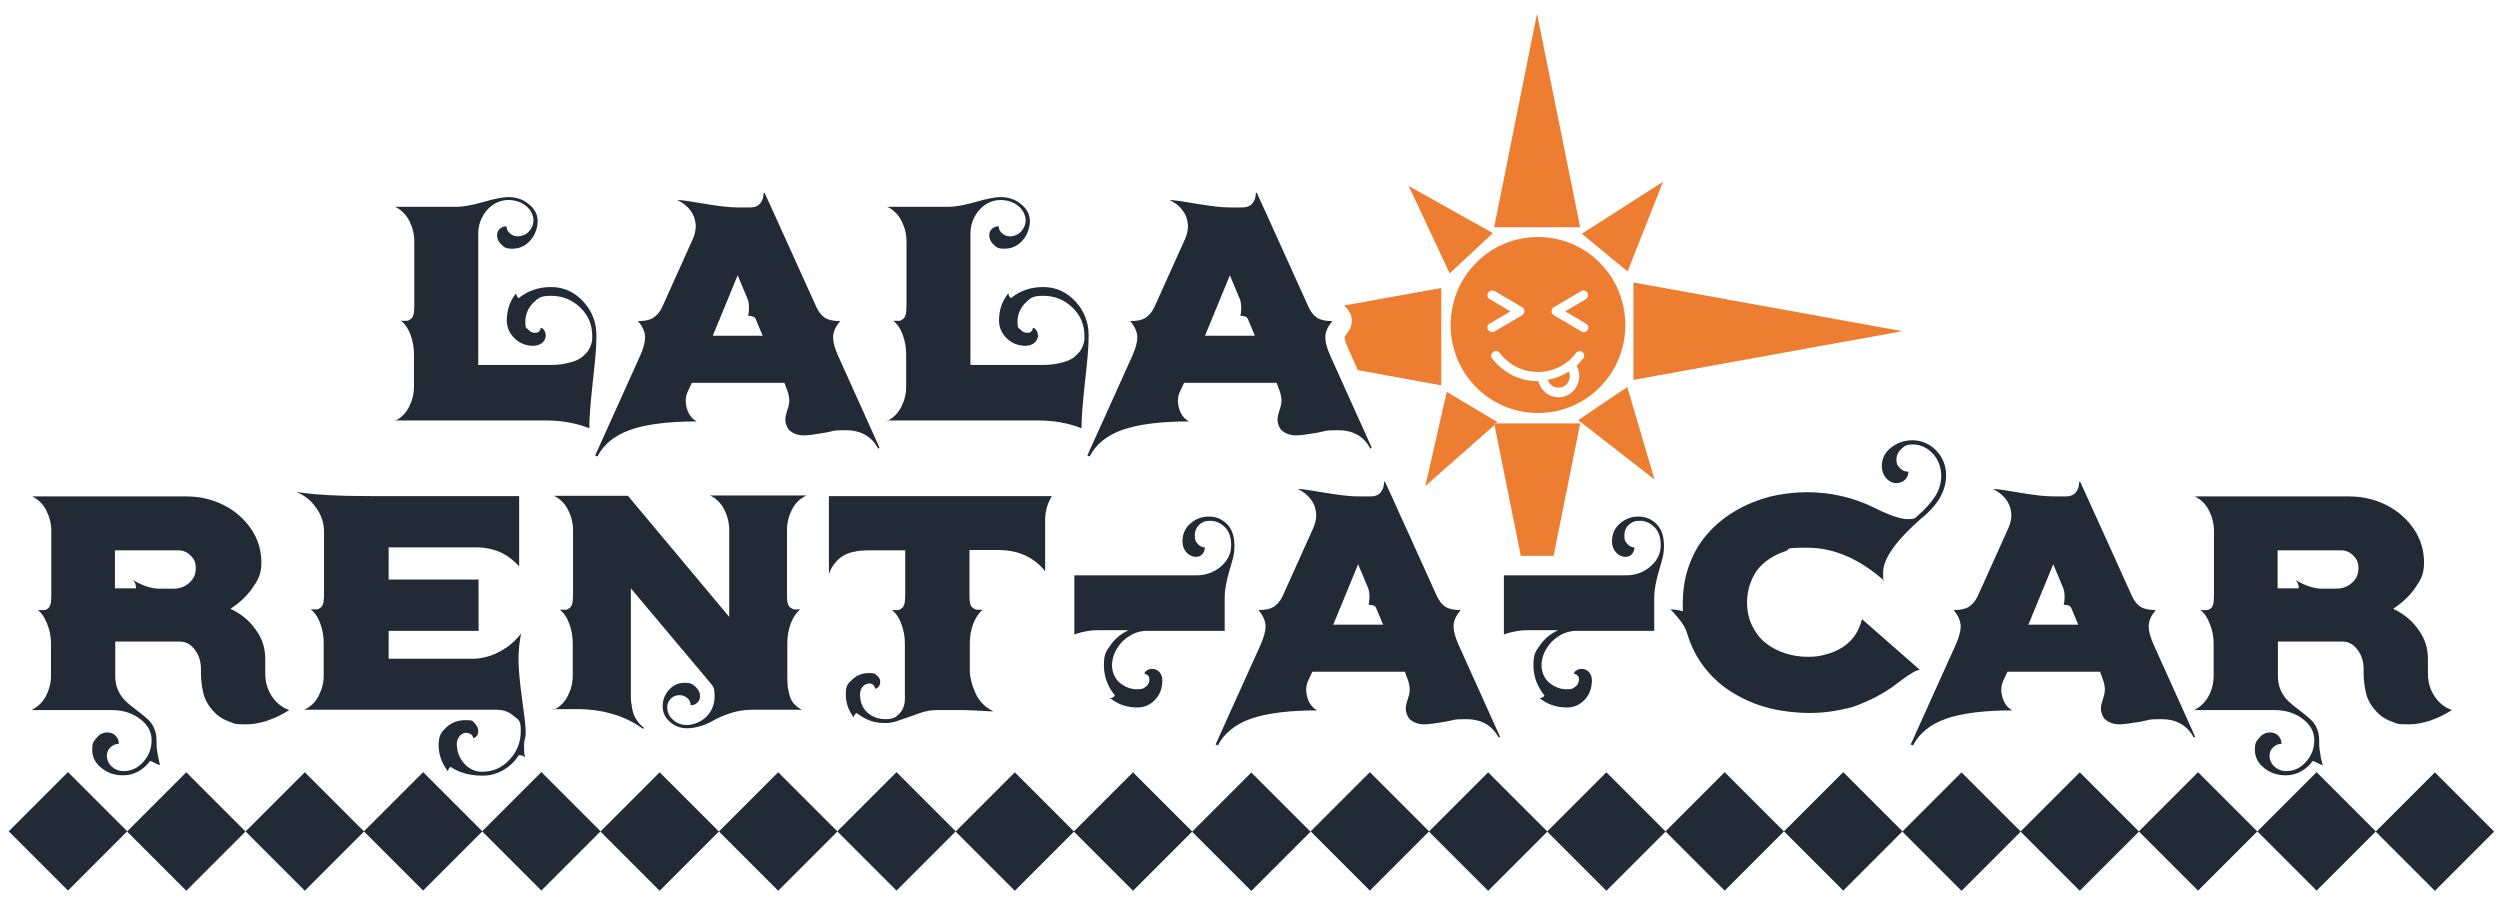 <?xml version="1.0" encoding="UTF-8"?>
<svg xmlns="http://www.w3.org/2000/svg" version="1.1" viewBox="0 0 770 280">
  <defs>
    <style>
      .cls-1 {
        fill: #ed7d31;
      }

      .cls-2 {
        fill: #222a35;
      }
    </style>
  </defs>
  <!-- Generator: Adobe Illustrator 28.6.0, SVG Export Plug-In . SVG Version: 1.2.0 Build 709)  -->
  <g>
    <g id="_レイヤー_1" data-name="レイヤー_1">
      <g>
        <polygon class="cls-1" points="503.1 87 503.1 117 585.9 102 503.1 87"/>
        <path class="cls-1" d="M476.7,117c.5,1.4,1.8,2.4,3.3,2.4,2,0,3.5-1.6,3.5-3.6,0-.5-.1-1-.3-1.4-2,1.3-4.2,2.2-6.6,2.6Z"/>
        <path class="cls-1" d="M473.7,73c-14.9,0-26.9,12.1-26.9,27.1s12,27.1,26.9,27.1,26.9-12.1,26.9-27.1-12-27.1-26.9-27.1ZM458.3,101.6c-.4-.7-.2-1.6.5-1.9l6.4-3.8-6.4-3.8c-.7-.4-.9-1.3-.4-2,.4-.6,1.2-.8,1.9-.5l8.5,5c.7.4.9,1.3.5,2-.1.2-.3.4-.5.5l-8.5,5c-.2.1-.5.2-.7.2-.5,0-1-.3-1.2-.7ZM487.7,110.3c-.6.8-1.4,1.6-2.1,2.4,1.7,3.1.6,7-2.4,8.8s-7,.7-8.7-2.4c-.3-.5-.5-1.1-.7-1.7h-.2c-5.5,0-10.7-2.6-14-7-.5-.6-.4-1.5.3-2,.6-.5,1.5-.4,2,.3,5,6.6,14.3,7.8,20.8,2.8,1-.8,2-1.7,2.7-2.8.5-.6,1.4-.7,2-.3.6.5.7,1.4.3,2ZM489,101.6c-.3.4-.7.7-1.2.7-.2,0-.5,0-.7-.2l-8.5-5c-.7-.4-.9-1.3-.5-2,.1-.2.3-.4.5-.5l8.5-5c.7-.4,1.5,0,1.9.6.3.7.1,1.5-.5,1.9l-6.4,3.8,6.4,3.8c.7.4.9,1.3.5,2Z"/>
        <polygon class="cls-1" points="473.4 4.2 460.2 70 486.7 70 473.4 4.2"/>
        <polygon class="cls-1" points="486.7 130.4 460.8 130.4 460.3 130.9 468.4 171.2 478.5 171.2 486.7 130.4"/>
        <path class="cls-1" d="M415.8,96.3c1,2.1.6,4.6-.9,6.4-.7.8-.8,1.1-.8,1.2,0,0,0,.9,1,3.1l3.1,7,25.7,4.7v-30l-30,5.4c.8.6,1.4,1.3,1.8,2.2Z"/>
        <polygon class="cls-1" points="512.2 56 487.2 72 501.3 83.6 512.2 56"/>
        <polygon class="cls-1" points="501.2 119.2 486.1 129.4 509.6 147.7 501.2 119.2"/>
        <polygon class="cls-1" points="459.8 71.8 433.9 57.3 446.5 84.2 459.8 71.8"/>
        <polygon class="cls-1" points="460.8 130.4 461.2 130 445.6 120.7 439 149.7 460.3 130.9 460.2 130.4 460.8 130.4"/>
        <polygon class="cls-1" points="460.2 130.4 460.3 130.9 460.8 130.4 460.2 130.4"/>
      </g>
      <g>
        <g>
          <rect class="cls-2" x="8.1" y="243.2" width="25.8" height="25.8" transform="translate(-175 89.8) rotate(-45)"/>
          <rect class="cls-2" x="44.5" y="243.2" width="25.8" height="25.8" transform="translate(-164.3 115.6) rotate(-45)"/>
          <rect class="cls-2" x="81" y="243.2" width="25.8" height="25.8" transform="translate(-153.6 141.4) rotate(-45)"/>
          <rect class="cls-2" x="117.4" y="243.2" width="25.8" height="25.8" transform="translate(-142.9 167.1) rotate(-45)"/>
          <rect class="cls-2" x="153.9" y="243.2" width="25.8" height="25.8" transform="translate(-132.3 192.9) rotate(-45)"/>
          <rect class="cls-2" x="190.3" y="243.2" width="25.8" height="25.8" transform="translate(-121.6 218.7) rotate(-45)"/>
          <rect class="cls-2" x="226.8" y="243.2" width="25.8" height="25.8" transform="translate(-110.9 244.5) rotate(-45)"/>
          <rect class="cls-2" x="263.2" y="243.2" width="25.8" height="25.8" transform="translate(-100.2 270.2) rotate(-45)"/>
          <rect class="cls-2" x="299.6" y="243.2" width="25.8" height="25.8" transform="translate(-89.5 296) rotate(-45)"/>
          <rect class="cls-2" x="336.1" y="243.2" width="25.8" height="25.8" transform="translate(-78.9 321.8) rotate(-45)"/>
          <rect class="cls-2" x="372.5" y="243.2" width="25.8" height="25.8" transform="translate(-68.2 347.6) rotate(-45)"/>
          <rect class="cls-2" x="409" y="243.2" width="25.8" height="25.8" transform="translate(-57.5 373.3) rotate(-45)"/>
          <rect class="cls-2" x="445.4" y="243.2" width="25.8" height="25.8" transform="translate(-46.8 399.1) rotate(-45)"/>
          <rect class="cls-2" x="481.9" y="243.2" width="25.8" height="25.8" transform="translate(-36.2 424.9) rotate(-45)"/>
          <rect class="cls-2" x="518.3" y="243.2" width="25.8" height="25.8" transform="translate(-25.5 450.6) rotate(-45)"/>
          <rect class="cls-2" x="554.8" y="243.2" width="25.8" height="25.8" transform="translate(-14.8 476.4) rotate(-45)"/>
          <rect class="cls-2" x="591.2" y="243.2" width="25.8" height="25.8" transform="translate(-4.1 502.2) rotate(-45)"/>
          <rect class="cls-2" x="627.7" y="243.2" width="25.8" height="25.8" transform="translate(6.5 528) rotate(-45)"/>
          <rect class="cls-2" x="664.1" y="243.2" width="25.8" height="25.8" transform="translate(17.2 553.7) rotate(-45)"/>
          <rect class="cls-2" x="700.6" y="243.2" width="25.8" height="25.8" transform="translate(27.9 579.5) rotate(-45)"/>
          <rect class="cls-2" x="737" y="243.2" width="25.8" height="25.8" transform="translate(38.6 605.3) rotate(-45)"/>
        </g>
        <g>
          <g>
            <path class="cls-2" d="M121.5,129.7c2-.9,3.5-2.4,4.5-4.4,1-2,1.5-4,1.5-6.2v-10c0-2.2-.4-4.2-1.1-6.1-.7-1.9-1.7-3.3-2.9-4.2.8,0,1.5,0,1.9,0,.4,0,.8-.3,1.2-.6.4-.3.6-.8.8-1.4.1-.6.2-1.5.2-2.7v-19.8c0-2.1-.5-4.2-1.5-6.2-1-2-2.5-3.5-4.4-4.4h18.8c2.1,0,4.9-.5,8.4-1.5,3.5-1,6-1.5,7.6-1.5,2.5,0,4.6.7,6.4,2.2,1.8,1.4,2.7,3.2,2.7,5.2s-.8,4.4-2.3,6c-1.5,1.7-3.4,2.5-5.5,2.5s-2.4-.4-3.3-1.2c-.9-.8-1.4-1.8-1.4-2.9s.3-1.4.8-2c.6-.5,1.2-.8,2.1-.8,0,.9.4,1.6,1.1,2.2.7.6,1.5.9,2.5.9s2.4-.5,3.3-1.5c.9-1,1.4-2.1,1.4-3.5s-.8-3.2-2.3-4.4c-1.5-1.2-3.3-1.8-5.5-1.8s-4.7,1-6.5,3.1c-1.8,2.1-2.7,4.5-2.7,7.4v40.3h22c1.7,0,3.3-.1,4.7-.4,1.4-.3,2.6-.6,3.5-1,.9-.4,1.7-.9,2.3-1.5s1.2-1.2,1.5-1.7c.3-.5.6-1.1.8-1.8.2-.6.3-1.2.3-1.5,0-.4,0-.7,0-1.1,0-3.4-1.2-6.3-3.7-8.7s-5.5-3.6-9-3.6-4,.8-5.6,2.3c-1.5,1.6-2.3,3.5-2.3,5.7s.3,1.8.9,2.4c.6.7,1.3,1,2,1s1-.1,1.3-.4c.4-.3.5-.7.5-1.1.4,0,.8.2,1.1.7.3.5.5,1,.5,1.7s-.4,1.6-1.1,2.2c-.8.6-1.7.9-2.8.9-2.2,0-4.2-.8-5.7-2.3-1.6-1.5-2.4-3.4-2.4-5.5,0-3.3,1-6.1,2.9-8.4,0,.7.3,1.2.8,1.5,2.7-2.2,6-3.4,9.9-3.4s7.2,1.5,9.9,4.4c2.7,2.9,4.1,6.4,4.1,10.5s-.4,7.7-1.1,14.1c-.7,6.4-1.1,11.3-1.1,14.5-4-1.6-8.5-2.4-13.3-2.4h-46.7Z"/>
            <path class="cls-2" d="M183.3,140.3l13.9-30.8c1-2.3,1.5-4.2,1.5-5.6s-.7-3.3-2.2-5c2,0,3.6-.3,4.7-1,1.1-.7,2-1.8,2.7-3.2l9.5-21.1c.6-1.4.9-2.7.9-4s-.5-3.3-1.6-4.7c-1-1.4-2.4-2.5-4.1-3.3,1.5,0,4.4.5,8.6,1.2,4.2.7,7.5,1.1,10.1,1.1h3.8c1.3,0,2.3-.4,3-1.2.7-.8,1.1-1.9,1.1-3.3h.3c0-.1,16,35.3,16,35.3.7,1.4,1.5,2.5,2.6,3.2,1.1.7,2.7,1,4.7,1-1.5,1.7-2.2,3.4-2.2,5s.5,3.3,1.5,5.6l12.8,28.4-.4.3c-2-3.8-5.4-5.7-10-5.7s-3.5.3-6.5.8-5.1.8-6.4.8-1.9-.2-2.7-.5c-.8-.3-1.3-.7-1.7-1-.4-.4-.7-.9-.9-1.4-.2-.5-.3-1-.4-1.3,0-.3,0-.6,0-.9,0-.6.2-1.5.6-2.7.4-1.1.6-2.1.6-2.9s-.2-1.9-.5-2.8l-1-2.7h-28.5l-1.4,3c-.3.8-.5,1.6-.5,2.6s.3,2.5.9,3.7,1.4,2,2.5,2.6c-8.8,0-15.7.9-20.5,2.6-4.8,1.7-8.2,4.5-10.1,8.2l-.7-.3ZM219.5,103.4h15.4l-2.1-5c-.2-.5-.5-.8-.8-.9-.4-.1-.9-.2-1.6-.3.2-.6.3-1.4.3-2.3,0-1.3-.2-2.4-.6-3.2l-2.9-6.9-7.7,18.7Z"/>
            <path class="cls-2" d="M273.1,129.7c2-.9,3.5-2.4,4.5-4.4,1-2,1.5-4,1.5-6.2v-10c0-2.2-.4-4.2-1.1-6.1-.7-1.9-1.7-3.3-2.9-4.2.8,0,1.5,0,1.9,0,.4,0,.8-.3,1.2-.6.4-.3.6-.8.8-1.4.1-.6.2-1.5.2-2.7v-19.8c0-2.1-.5-4.2-1.5-6.2-1-2-2.5-3.5-4.4-4.4h18.8c2.1,0,4.9-.5,8.4-1.5,3.5-1,6-1.5,7.6-1.5,2.5,0,4.6.7,6.4,2.2,1.8,1.4,2.7,3.2,2.7,5.2s-.8,4.4-2.3,6c-1.5,1.7-3.4,2.5-5.5,2.5s-2.4-.4-3.3-1.2c-.9-.8-1.4-1.8-1.4-2.9s.3-1.4.8-2c.6-.5,1.2-.8,2.1-.8,0,.9.4,1.6,1.1,2.2.7.6,1.5.9,2.5.9s2.4-.5,3.3-1.5c.9-1,1.4-2.1,1.4-3.5s-.8-3.2-2.3-4.4c-1.5-1.2-3.3-1.8-5.5-1.8s-4.7,1-6.5,3.1c-1.8,2.1-2.7,4.5-2.7,7.4v40.3h22c1.7,0,3.3-.1,4.7-.4,1.4-.3,2.6-.6,3.5-1,.9-.4,1.7-.9,2.3-1.5s1.2-1.2,1.5-1.7c.3-.5.6-1.1.8-1.8.2-.6.3-1.2.3-1.5,0-.4,0-.7,0-1.1,0-3.4-1.2-6.3-3.7-8.7s-5.5-3.6-9-3.6-4,.8-5.6,2.3c-1.5,1.6-2.3,3.5-2.3,5.7s.3,1.8.9,2.4c.6.7,1.3,1,2,1s1-.1,1.3-.4c.4-.3.5-.7.5-1.1.4,0,.8.2,1.1.7.3.5.5,1,.5,1.7s-.4,1.6-1.1,2.2c-.8.6-1.7.9-2.8.9-2.2,0-4.2-.8-5.7-2.3-1.6-1.5-2.4-3.4-2.4-5.5,0-3.3,1-6.1,2.9-8.4,0,.7.3,1.2.8,1.5,2.7-2.2,6-3.4,9.9-3.4s7.2,1.5,9.9,4.4c2.7,2.9,4.1,6.4,4.1,10.5s-.4,7.7-1.1,14.1c-.7,6.4-1.1,11.3-1.1,14.5-4-1.6-8.5-2.4-13.3-2.4h-46.7Z"/>
            <path class="cls-2" d="M334.9,140.3l13.9-30.8c1-2.3,1.5-4.2,1.5-5.6s-.7-3.3-2.2-5c2,0,3.6-.3,4.7-1,1.1-.7,2-1.8,2.7-3.2l9.5-21.1c.6-1.4.9-2.7.9-4s-.5-3.3-1.6-4.7c-1-1.4-2.4-2.5-4.1-3.3,1.5,0,4.4.5,8.6,1.2,4.2.7,7.5,1.1,10.1,1.1h3.8c1.3,0,2.3-.4,3-1.2.7-.8,1.1-1.9,1.1-3.3h.3c0-.1,16,35.3,16,35.3.7,1.4,1.5,2.5,2.6,3.2,1.1.7,2.7,1,4.7,1-1.5,1.7-2.2,3.4-2.2,5s.5,3.3,1.5,5.6l12.8,28.4-.4.3c-2-3.8-5.4-5.7-10-5.7s-3.5.3-6.5.8-5.1.8-6.4.8-1.9-.2-2.7-.5c-.8-.3-1.3-.7-1.7-1-.4-.4-.7-.9-.9-1.4-.2-.5-.3-1-.4-1.3,0-.3,0-.6,0-.9,0-.6.2-1.5.6-2.7.4-1.1.6-2.1.6-2.9s-.2-1.9-.5-2.8l-1-2.7h-28.5l-1.4,3c-.3.8-.5,1.6-.5,2.6s.3,2.5.9,3.7,1.4,2,2.5,2.6c-8.8,0-15.7.9-20.5,2.6-4.8,1.7-8.2,4.5-10.1,8.2l-.7-.3ZM371.1,103.4h15.4l-2.1-5c-.2-.5-.5-.8-.8-.9-.4-.1-.9-.2-1.6-.3.2-.6.3-1.4.3-2.3,0-1.3-.2-2.4-.6-3.2l-2.9-6.9-7.7,18.7Z"/>
          </g>
          <g>
            <path class="cls-2" d="M9.7,218.7c2-1,3.5-2.5,4.5-4.4,1-2,1.5-4,1.5-6.1v-10.1c0-2.1-.4-4.1-1.2-6-.7-1.9-1.7-3.3-2.8-4.2.8,0,1.5,0,1.9,0,.4,0,.8-.2,1.2-.5.4-.3.6-.8.8-1.4.1-.6.2-1.5.2-2.6v-19.9c0-2.1-.5-4.2-1.5-6.2-1-2-2.5-3.5-4.4-4.4h47.5c4.2,0,8,.9,11.6,2.7,3.5,1.8,6.3,4.3,8.4,7.4,2.1,3.1,3.1,6.6,3.1,10.2s-.9,5.2-2.6,7.7c-1.7,2.5-4,4.7-6.9,6.6,3.3,1.6,5.9,3.7,7.8,6.5,2,2.7,2.9,5.7,2.9,9v4.5c0,2.6.7,4.9,2,6.9s3.1,3.5,5.4,4.3c-4.8,3-9.3,4.4-13.4,4.4s-3.4-.3-5-.8c-1.6-.6-2.9-1.3-3.9-2.2-1-.9-1.9-1.9-2.6-3-.7-1.1-1.2-2.2-1.5-3.3-.5-2.1-.8-4.2-.8-6.3v-1.3c0-2.4-.6-4.4-1.9-6.1-1.3-1.7-2.8-2.5-4.7-2.5h-19.8v10.5c0,1.5.2,2.8.7,4.1.5,1.2,1.1,2.2,1.8,3,.7.8,1.6,1.6,2.5,2.3s1.8,1.4,2.7,2.1c.9.7,1.7,1.4,2.5,2.1.7.7,1.4,1.6,1.8,2.7.5,1.1.7,2.3.7,3.6s0,2.3.3,3.9.5,2.8.8,3.7c-.4,0-.9-.2-1.6-.6-.7-.4-1.2-.6-1.5-.6-1,1.4-2.2,2.4-3.6,3.2-1.4.8-3,1.2-4.7,1.2-2.6,0-4.9-.8-6.7-2.3-1.9-1.5-2.8-3.4-2.8-5.6s.5-2.6,1.4-3.7c.9-1.1,2-1.6,3.2-1.6s1.9.3,2.6,1c.7.7,1,1.5,1,2.5-1,0-1.9.4-2.6,1.1-.7.7-1.1,1.6-1.1,2.6s.5,2.4,1.5,3.3,2.2,1.4,3.6,1.4c2.4,0,4.4-.9,6.1-2.8,1.7-1.9,2.6-4.1,2.6-6.7s-1.2-4.8-3.6-6.6c-2.4-1.8-5.3-2.7-8.7-2.7H9.7ZM35.4,181.2h6.5c0-1.1-.3-1.9-1-2.6,1.1.7,2.5,1.4,3.9,1.9,1.5.5,2.8.8,4,.8h4.7c1.9,0,3.5-.6,4.8-1.8,1.4-1.2,2-2.7,2-4.5s-.5-2.8-1.6-3.9-2.3-1.6-3.8-1.6h-19.5v11.9Z"/>
            <path class="cls-2" d="M91.1,151.5c5.7.9,13.3,1.3,22.9,1.3h45.9v21.6c-1.9-2-3.9-3.5-6-4.4-2.1-.9-4.5-1.4-7.2-1.4h-27v9.9h27.7v15.8h-27.7v8.6h25.7c2.8,0,5.6-.7,8.3-2.1s5-3.3,6.8-5.7c-.5,2.5-.8,5.2-.8,8s.4,7.2,1.1,12.2c.7,5,1.1,8.3,1.1,9.8s0,1.8-.3,2.7c-.2.8-.2,1.6-.2,2.6s.1,2,.3,2.8c-.6-.4-1.1-.6-1.6-.6s-.3,0-.4.1c-1.2,1.9-2.8,3.4-4.7,4.5-1.9,1.1-4,1.7-6.3,1.7-4,0-7.3-.9-9.9-2.7-.5.3-.8.8-.8,1.4-1.9-2.4-2.9-5.1-2.9-8.1s.8-4,2.4-5.5,3.6-2.2,6-2.2,2,.3,2.7,1c.7.7,1.1,1.5,1.1,2.4s-.2,1.1-.5,1.5c-.3.4-.7.6-1.1.6,0-.4-.2-.8-.6-1.1-.4-.3-.9-.5-1.5-.5s-1.5.3-2,1c-.6.7-.9,1.5-.9,2.4,0,2.4.8,4.4,2.3,6.1,1.5,1.7,3.4,2.5,5.5,2.5,3.3,0,6.1-1.2,8.4-3.7,2.3-2.4,3.5-5.4,3.5-8.9s-.7-3.3-2.2-4.6c-1.5-1.3-3.2-1.9-5.2-1.9h-59.3c2-.9,3.5-2.4,4.5-4.4,1-2,1.5-4,1.5-6.2v-10c0-2.2-.4-4.2-1.1-6.1-.7-1.9-1.7-3.3-2.9-4.2.8,0,1.5,0,1.9,0,.4,0,.8-.3,1.2-.6.4-.3.6-.8.8-1.4.1-.6.2-1.5.2-2.7v-19.1c0-2.8-.8-5.3-2.5-7.6-1.6-2.3-3.8-4-6.4-4.9Z"/>
            <path class="cls-2" d="M170.4,218.7c2-.9,3.5-2.4,4.5-4.4,1-2,1.5-4,1.5-6.2v-10c0-2.2-.4-4.2-1.1-6.1-.7-1.9-1.7-3.3-2.9-4.2.8,0,1.5,0,1.9,0,.4,0,.8-.3,1.2-.6.4-.3.6-.8.8-1.4.1-.6.2-1.5.2-2.7v-19.8c0-2.1-.5-4.2-1.5-6.2-1-2-2.5-3.5-4.4-4.4h22.8l31.2,37.3v-26.8c0-2.1-.5-4.2-1.5-6.2-1-2-2.5-3.5-4.4-4.4h29.7c-2,.9-3.5,2.4-4.5,4.4-1,2-1.5,4-1.5,6.2v19.8c0,1.1,0,2,.2,2.7.1.6.4,1.1.8,1.4.4.3.8.5,1.2.6.4,0,1,0,1.9,0-1.2.9-2.1,2.3-2.9,4.2-.7,1.9-1.1,3.9-1.1,6.1v10c0,1.1,0,2.1.1,3,0,.9.3,1.8.5,2.9.3,1.1.7,2,1.4,2.8.7.8,1.5,1.4,2.5,1.9h-15.2c-1.8,0-3.6.2-5.2.6-1.6.4-3,.9-4.2,1.4s-2.3,1.1-3.4,1.7c-1.1.6-2.3,1.1-3.5,1.4-1.3.4-2.6.6-3.9.6-2.1,0-3.8-.7-5.3-2-1.5-1.3-2.2-2.9-2.2-4.8s.7-3.7,2-5.1c1.3-1.4,2.9-2.1,4.8-2.1s2.4.4,3.3,1.2,1.4,1.8,1.4,2.9-.3,1.4-.8,2c-.6.6-1.2.8-2.1.8,0-.9-.3-1.6-1-2.2-.7-.6-1.5-.9-2.5-.9s-1.9.4-2.6,1.1c-.7.7-1.1,1.6-1.1,2.6,0,1.5.6,2.9,1.8,3.9,1.2,1.1,2.6,1.6,4.3,1.6s4.4-.9,6-2.6c1.7-1.7,2.5-3.9,2.5-6.3s-.4-2.9-1.1-3.8l-24.7-29.4v30.6c0,1.2,0,2.2,0,3,0,.8.1,1.7.3,2.7.1,1,.4,1.9.6,2.6.3.7.7,1.4,1.2,2.1.5.7,1.1,1.3,1.9,1.9l-.2.4c-5.5-4-12.4-6.1-20.5-6.1h-7.1Z"/>
            <path class="cls-2" d="M255.3,176.5v-23.7h68.7c-1.4,2.2-2.1,4.7-2.1,7.5v15.6c-3.5-4.3-8.3-6.5-14.5-6.5h-8.8v13.7c0,1.1,0,2,.2,2.7.1.6.4,1.1.8,1.4.4.3.8.5,1.2.6.4,0,1,0,1.9,0-1.2.9-2.1,2.3-2.9,4.2-.7,1.9-1.1,3.9-1.1,6.1v8.7c0,.9.2,2,.5,3.2.3,1.2.8,2.4,1.3,3.6s1.3,2.3,2.3,3.3c1,1,2.1,1.7,3.2,2.2-.3,0-1.7,0-4.2-.2-2.5-.1-4.2-.2-5.3-.2h-8c-1.6,0-3.5.3-5.4,1s-3.9,1.4-5.7,2c-1.8.7-3.3,1-4.6,1-1.8,0-3.4-.2-4.7-.7-1.4-.5-2.8-1.3-4.3-2.4-.5.3-.8.8-.8,1.4-1.6-2-2.5-4.4-2.5-7.2s.7-3.3,2.1-4.6c1.4-1.3,3.1-1.9,5.1-1.9s1.8.3,2.4.8c.7.5,1,1.1,1,1.9s-.2,1.1-.5,1.5c-.3.4-.7.6-1.1.6,0-.4-.2-.8-.5-1.1-.3-.3-.7-.5-1.2-.5-.8,0-1.5.3-2.1,1-.6.7-.8,1.5-.8,2.4,0,2.3.7,4.1,2.2,5.5,1.5,1.4,3.4,2.1,5.7,2.1s3.2-.6,4.3-1.8c1.1-1.2,1.6-2.7,1.6-4.5v-17c0-2.2-.4-4.2-1.1-6.1-.7-1.9-1.7-3.3-2.9-4.2.8,0,1.5,0,1.9,0,.4,0,.8-.3,1.2-.6.4-.3.6-.8.8-1.4.1-.6.2-1.5.2-2.7v-13.7h-10.3c-1.2,0-2.3,0-3.2.1-.9,0-1.9.3-3,.5-1.1.3-2,.7-2.8,1.2-.8.5-1.6,1.2-2.3,2.1-.8.9-1.4,2-1.8,3.2Z"/>
            <path class="cls-2" d="M330.9,195.5v-18.3h37.6c2.9,0,5.4-.9,7.5-2.7s3.2-4,3.2-6.5-.6-4.3-1.9-5.6c-1.3-1.3-2.8-2-4.5-2s-2.5.4-3.4,1.2-1.4,1.9-1.4,3.4.3,1.8.9,2.5c.6.7,1.3,1.1,2.2,1.1,0,.8-.3,1.5-.8,2.1-.5.6-1.2.8-2,.8-1.1,0-2.1-.5-2.9-1.4-.8-.9-1.2-2-1.2-3.3,0-2.3.8-4.2,2.5-5.6,1.6-1.4,3.5-2.1,5.7-2.1s4,.8,5.5,2.3c1.5,1.5,2.3,3.7,2.3,6.6s-.5,4.2-1.5,7.6c-1,3.5-1.5,6.2-1.5,8.3v10.4h-23.8c-2,0-3.8.5-5.4,1.5-1.7,1-3,2.3-4,4-1,1.6-1.5,3.4-1.5,5.2s.8,4,2.4,5.3c1.6,1.3,3.4,2,5.3,2s2-.3,2.7-.8c.7-.5,1.1-1.2,1.1-2.1s-.1-1-.4-1.3c-.3-.4-.7-.5-1.1-.5,0-.4.2-.8.7-1.1.5-.3,1-.5,1.7-.5s1.6.3,2.2,1c.6.7.9,1.5.9,2.5,0,2.4-.7,4.4-2.2,6-1.5,1.6-3.3,2.4-5.5,2.4-3.3,0-6.1-1-8.4-2.9.7,0,1.2-.3,1.5-.8-2.2-2.7-3.4-5.7-3.4-9.3s.7-4.3,2.1-6.3c1.4-2,3.2-3.4,5.5-4.5h-9.6c-2.1,0-4.4.4-6.8,1.2Z"/>
            <path class="cls-2" d="M374.4,229.3l13.9-30.8c1-2.3,1.5-4.2,1.5-5.6s-.7-3.3-2.2-5c2,0,3.6-.3,4.7-1,1.1-.7,2-1.8,2.7-3.2l9.5-21.1c.6-1.4.9-2.7.9-4s-.5-3.3-1.6-4.7c-1-1.4-2.4-2.5-4.1-3.3,1.5,0,4.4.5,8.6,1.2,4.2.7,7.5,1.1,10.1,1.1h3.8c1.3,0,2.3-.4,3-1.2.7-.8,1.1-1.9,1.1-3.3h.3c0-.1,16,35.3,16,35.3.7,1.4,1.5,2.5,2.6,3.2,1.1.7,2.7,1,4.7,1-1.5,1.7-2.2,3.4-2.2,5s.5,3.3,1.5,5.6l12.8,28.4-.4.3c-2-3.8-5.4-5.7-10-5.7s-3.5.3-6.5.8-5.1.8-6.4.8-1.9-.2-2.7-.5c-.8-.3-1.3-.7-1.7-1-.4-.4-.7-.9-.9-1.4-.2-.5-.3-1-.4-1.3,0-.3,0-.6,0-.9,0-.6.2-1.5.6-2.7.4-1.1.6-2.1.6-2.9s-.2-1.9-.5-2.8l-1-2.7h-28.5l-1.4,3c-.3.8-.5,1.6-.5,2.6s.3,2.5.9,3.7c.6,1.2,1.4,2,2.5,2.6-8.8,0-15.7.9-20.5,2.6-4.8,1.7-8.2,4.5-10.1,8.2l-.7-.3ZM410.6,192.4h15.4l-2.1-5c-.2-.5-.5-.8-.8-.9-.4-.1-.9-.2-1.6-.3.2-.6.3-1.4.3-2.3,0-1.3-.2-2.4-.6-3.2l-2.9-6.9-7.7,18.7Z"/>
            <path class="cls-2" d="M463.2,195.5v-18.3h37.6c2.9,0,5.4-.9,7.5-2.7s3.2-4,3.2-6.5-.6-4.3-1.9-5.6c-1.3-1.3-2.8-2-4.5-2s-2.5.4-3.4,1.2-1.4,1.9-1.4,3.4.3,1.8.9,2.5c.6.7,1.3,1.1,2.2,1.1,0,.8-.3,1.5-.8,2.1-.5.6-1.2.8-2,.8-1.1,0-2.1-.5-2.9-1.4-.8-.9-1.2-2-1.2-3.3,0-2.3.8-4.2,2.5-5.6,1.6-1.4,3.5-2.1,5.7-2.1s4,.8,5.5,2.3c1.5,1.5,2.3,3.7,2.3,6.6s-.5,4.2-1.5,7.6c-1,3.5-1.5,6.2-1.5,8.3v10.4h-23.8c-2,0-3.8.5-5.4,1.5-1.7,1-3,2.3-4,4-1,1.6-1.5,3.4-1.5,5.2s.8,4,2.4,5.3c1.6,1.3,3.4,2,5.3,2s2-.3,2.7-.8c.7-.5,1.1-1.2,1.1-2.1s-.1-1-.4-1.3c-.3-.4-.7-.5-1.1-.5,0-.4.2-.8.7-1.1.5-.3,1-.5,1.7-.5s1.6.3,2.2,1c.6.7.9,1.5.9,2.5,0,2.4-.7,4.4-2.2,6-1.5,1.6-3.3,2.4-5.5,2.4-3.3,0-6.1-1-8.4-2.9.7,0,1.2-.3,1.5-.8-2.2-2.7-3.4-5.7-3.4-9.3s.7-4.3,2.1-6.3c1.4-2,3.2-3.4,5.5-4.5h-9.6c-2.1,0-4.4.4-6.8,1.2Z"/>
            <path class="cls-2" d="M514.2,187.7c1.6,0,3,.2,4.1.6,0-.8,0-1.7,0-2.6,0-4.3.7-8.3,2.1-12,1.4-3.7,3.3-6.9,5.7-9.5,2.4-2.7,5.2-5,8.5-6.9,3.2-1.9,6.7-3.3,10.4-4.3,3.7-.9,7.6-1.4,11.5-1.4,7.4,0,14.3,1.6,20.6,4.7,4.8,2.4,8.3,3.6,10.5,3.6s2.2-.3,3-1c2.3-2,4.1-4,5.4-6,1.3-2,1.9-4.2,1.9-6.5s-.9-4.9-2.6-6.7-3.8-2.8-6.1-2.8-2.6.5-3.6,1.4-1.5,2-1.5,3.3.4,1.9,1.1,2.6c.7.7,1.6,1.1,2.6,1.1,0,1-.4,1.8-1.1,2.5-.7.7-1.7,1-2.7,1s-2.2-.5-3.1-1.6c-.9-1-1.3-2.3-1.3-3.7,0-2.2.9-4.1,2.8-5.6,1.9-1.5,4.1-2.3,6.7-2.3s5.3,1.1,7.3,3.2c2,2.1,3,4.7,3,7.6,0,4.8-2.6,9.3-7.8,13.4-7.7,6.8-11.6,12.3-11.6,16.5s.2,1.9.6,2.8c-7.7-6.9-15.7-10.4-23.9-10.4s-4.7.4-6.9,1.1c-2.2.7-4.2,1.8-5.9,3.1-1.8,1.4-3.2,3.1-4.2,5.3s-1.6,4.6-1.6,7.3.5,5.1,1.6,7.3c1.1,2.2,2.5,4,4.2,5.3,1.8,1.4,3.7,2.4,5.9,3.1,2.2.7,4.5,1.1,6.9,1.1s3.7-.2,5.5-.7c1.7-.4,3.4-1.1,4.9-2,1.5-.9,2.9-2.1,4-3.6s1.9-3.3,2.4-5.3l17.8,15.6c-.7.1-1.5.4-2.4,1-.9.5-1.9,1.2-3,2-1,.8-2.2,1.6-3.5,2.6-1.3.9-2.8,1.8-4.5,2.7-1.7.9-3.6,1.7-5.5,2.5s-4.3,1.3-7,1.8c-2.7.5-5.5.7-8.5.7s-8.1-.5-12-1.5c-3.9-1-7.5-2.5-10.8-4.5-3.3-1.9-6.3-4.5-8.8-7.6-2.5-3.1-4.3-6.6-5.5-10.4-.4-1.5-1.1-2.9-2-4.1-.9-1.2-2-2.5-3.4-3.9Z"/>
            <path class="cls-2" d="M588.5,229.3l13.9-30.8c1-2.3,1.5-4.2,1.5-5.6s-.7-3.3-2.2-5c2,0,3.6-.3,4.7-1,1.1-.7,2-1.8,2.7-3.2l9.5-21.1c.6-1.4.9-2.7.9-4s-.5-3.3-1.6-4.7c-1-1.4-2.4-2.5-4.1-3.3,1.5,0,4.4.5,8.6,1.2,4.2.7,7.5,1.1,10.1,1.1h3.8c1.3,0,2.3-.4,3-1.2.7-.8,1.1-1.9,1.1-3.3h.3c0-.1,16,35.3,16,35.3.7,1.4,1.5,2.5,2.6,3.2,1.1.7,2.7,1,4.7,1-1.5,1.7-2.2,3.4-2.2,5s.5,3.3,1.5,5.6l12.8,28.4-.4.3c-2-3.8-5.4-5.7-10-5.7s-3.5.3-6.5.8-5.1.8-6.4.8-1.9-.2-2.7-.5c-.8-.3-1.3-.7-1.7-1s-.7-.9-.9-1.4c-.2-.5-.3-1-.4-1.3,0-.3,0-.6,0-.9,0-.6.2-1.5.6-2.7.4-1.1.6-2.1.6-2.9s-.2-1.9-.5-2.8l-1-2.7h-28.5l-1.4,3c-.3.8-.5,1.6-.5,2.6s.3,2.5.9,3.7c.6,1.2,1.4,2,2.5,2.6-8.8,0-15.7.9-20.5,2.6s-8.2,4.5-10.1,8.2l-.7-.3ZM624.7,192.4h15.4l-2.1-5c-.2-.5-.5-.8-.8-.9-.4-.1-.9-.2-1.6-.3.2-.6.3-1.4.3-2.3,0-1.3-.2-2.4-.6-3.2l-2.9-6.9-7.7,18.7Z"/>
            <path class="cls-2" d="M675.8,218.7c2-1,3.5-2.5,4.5-4.4s1.5-4,1.5-6.1v-10.1c0-2.1-.4-4.1-1.2-6-.7-1.9-1.7-3.3-2.8-4.2.8,0,1.5,0,1.9,0,.4,0,.8-.2,1.2-.5s.6-.8.8-1.4c.1-.6.2-1.5.2-2.6v-19.9c0-2.1-.5-4.2-1.5-6.2-1-2-2.5-3.5-4.4-4.4h47.5c4.2,0,8,.9,11.6,2.7,3.5,1.8,6.3,4.3,8.4,7.4s3.1,6.6,3.1,10.2-.9,5.2-2.6,7.7c-1.7,2.5-4,4.7-6.9,6.6,3.3,1.6,5.9,3.7,7.8,6.5,2,2.7,2.9,5.7,2.9,9v4.5c0,2.6.7,4.9,2,6.9s3.1,3.5,5.4,4.3c-4.8,3-9.3,4.4-13.4,4.4s-3.4-.3-5-.8c-1.6-.6-2.9-1.3-3.9-2.2-1-.9-1.9-1.9-2.6-3-.7-1.1-1.2-2.2-1.5-3.3-.5-2.1-.8-4.2-.8-6.3v-1.3c0-2.4-.6-4.4-1.9-6.1-1.3-1.7-2.8-2.5-4.7-2.5h-19.8v10.5c0,1.5.2,2.8.7,4.1.5,1.2,1.1,2.2,1.8,3,.7.8,1.6,1.6,2.5,2.3s1.8,1.4,2.7,2.1c.9.7,1.7,1.4,2.5,2.1.7.7,1.4,1.6,1.8,2.7.5,1.1.7,2.3.7,3.6s0,2.3.3,3.9c.2,1.6.5,2.8.8,3.7-.4,0-.9-.2-1.6-.6-.7-.4-1.2-.6-1.5-.6-1,1.4-2.2,2.4-3.6,3.2-1.4.8-3,1.2-4.7,1.2-2.6,0-4.9-.8-6.7-2.3-1.9-1.5-2.8-3.4-2.8-5.6s.5-2.6,1.4-3.7c.9-1.1,2-1.6,3.2-1.6s1.9.3,2.6,1c.7.7,1,1.5,1,2.5-1,0-1.9.4-2.6,1.1-.7.7-1.1,1.6-1.1,2.6s.5,2.4,1.5,3.3,2.2,1.4,3.6,1.4c2.4,0,4.4-.9,6.1-2.8s2.6-4.1,2.6-6.7-1.2-4.8-3.6-6.6c-2.4-1.8-5.3-2.7-8.7-2.7h-24.9ZM701.5,181.2h6.5c0-1.1-.3-1.9-1-2.6,1.1.7,2.5,1.4,3.9,1.9,1.5.5,2.8.8,4,.8h4.7c1.9,0,3.5-.6,4.8-1.8,1.4-1.2,2-2.7,2-4.5s-.5-2.8-1.6-3.9-2.3-1.6-3.8-1.6h-19.5v11.9Z"/>
          </g>
        </g>
      </g>
    </g>
  </g>
</svg>